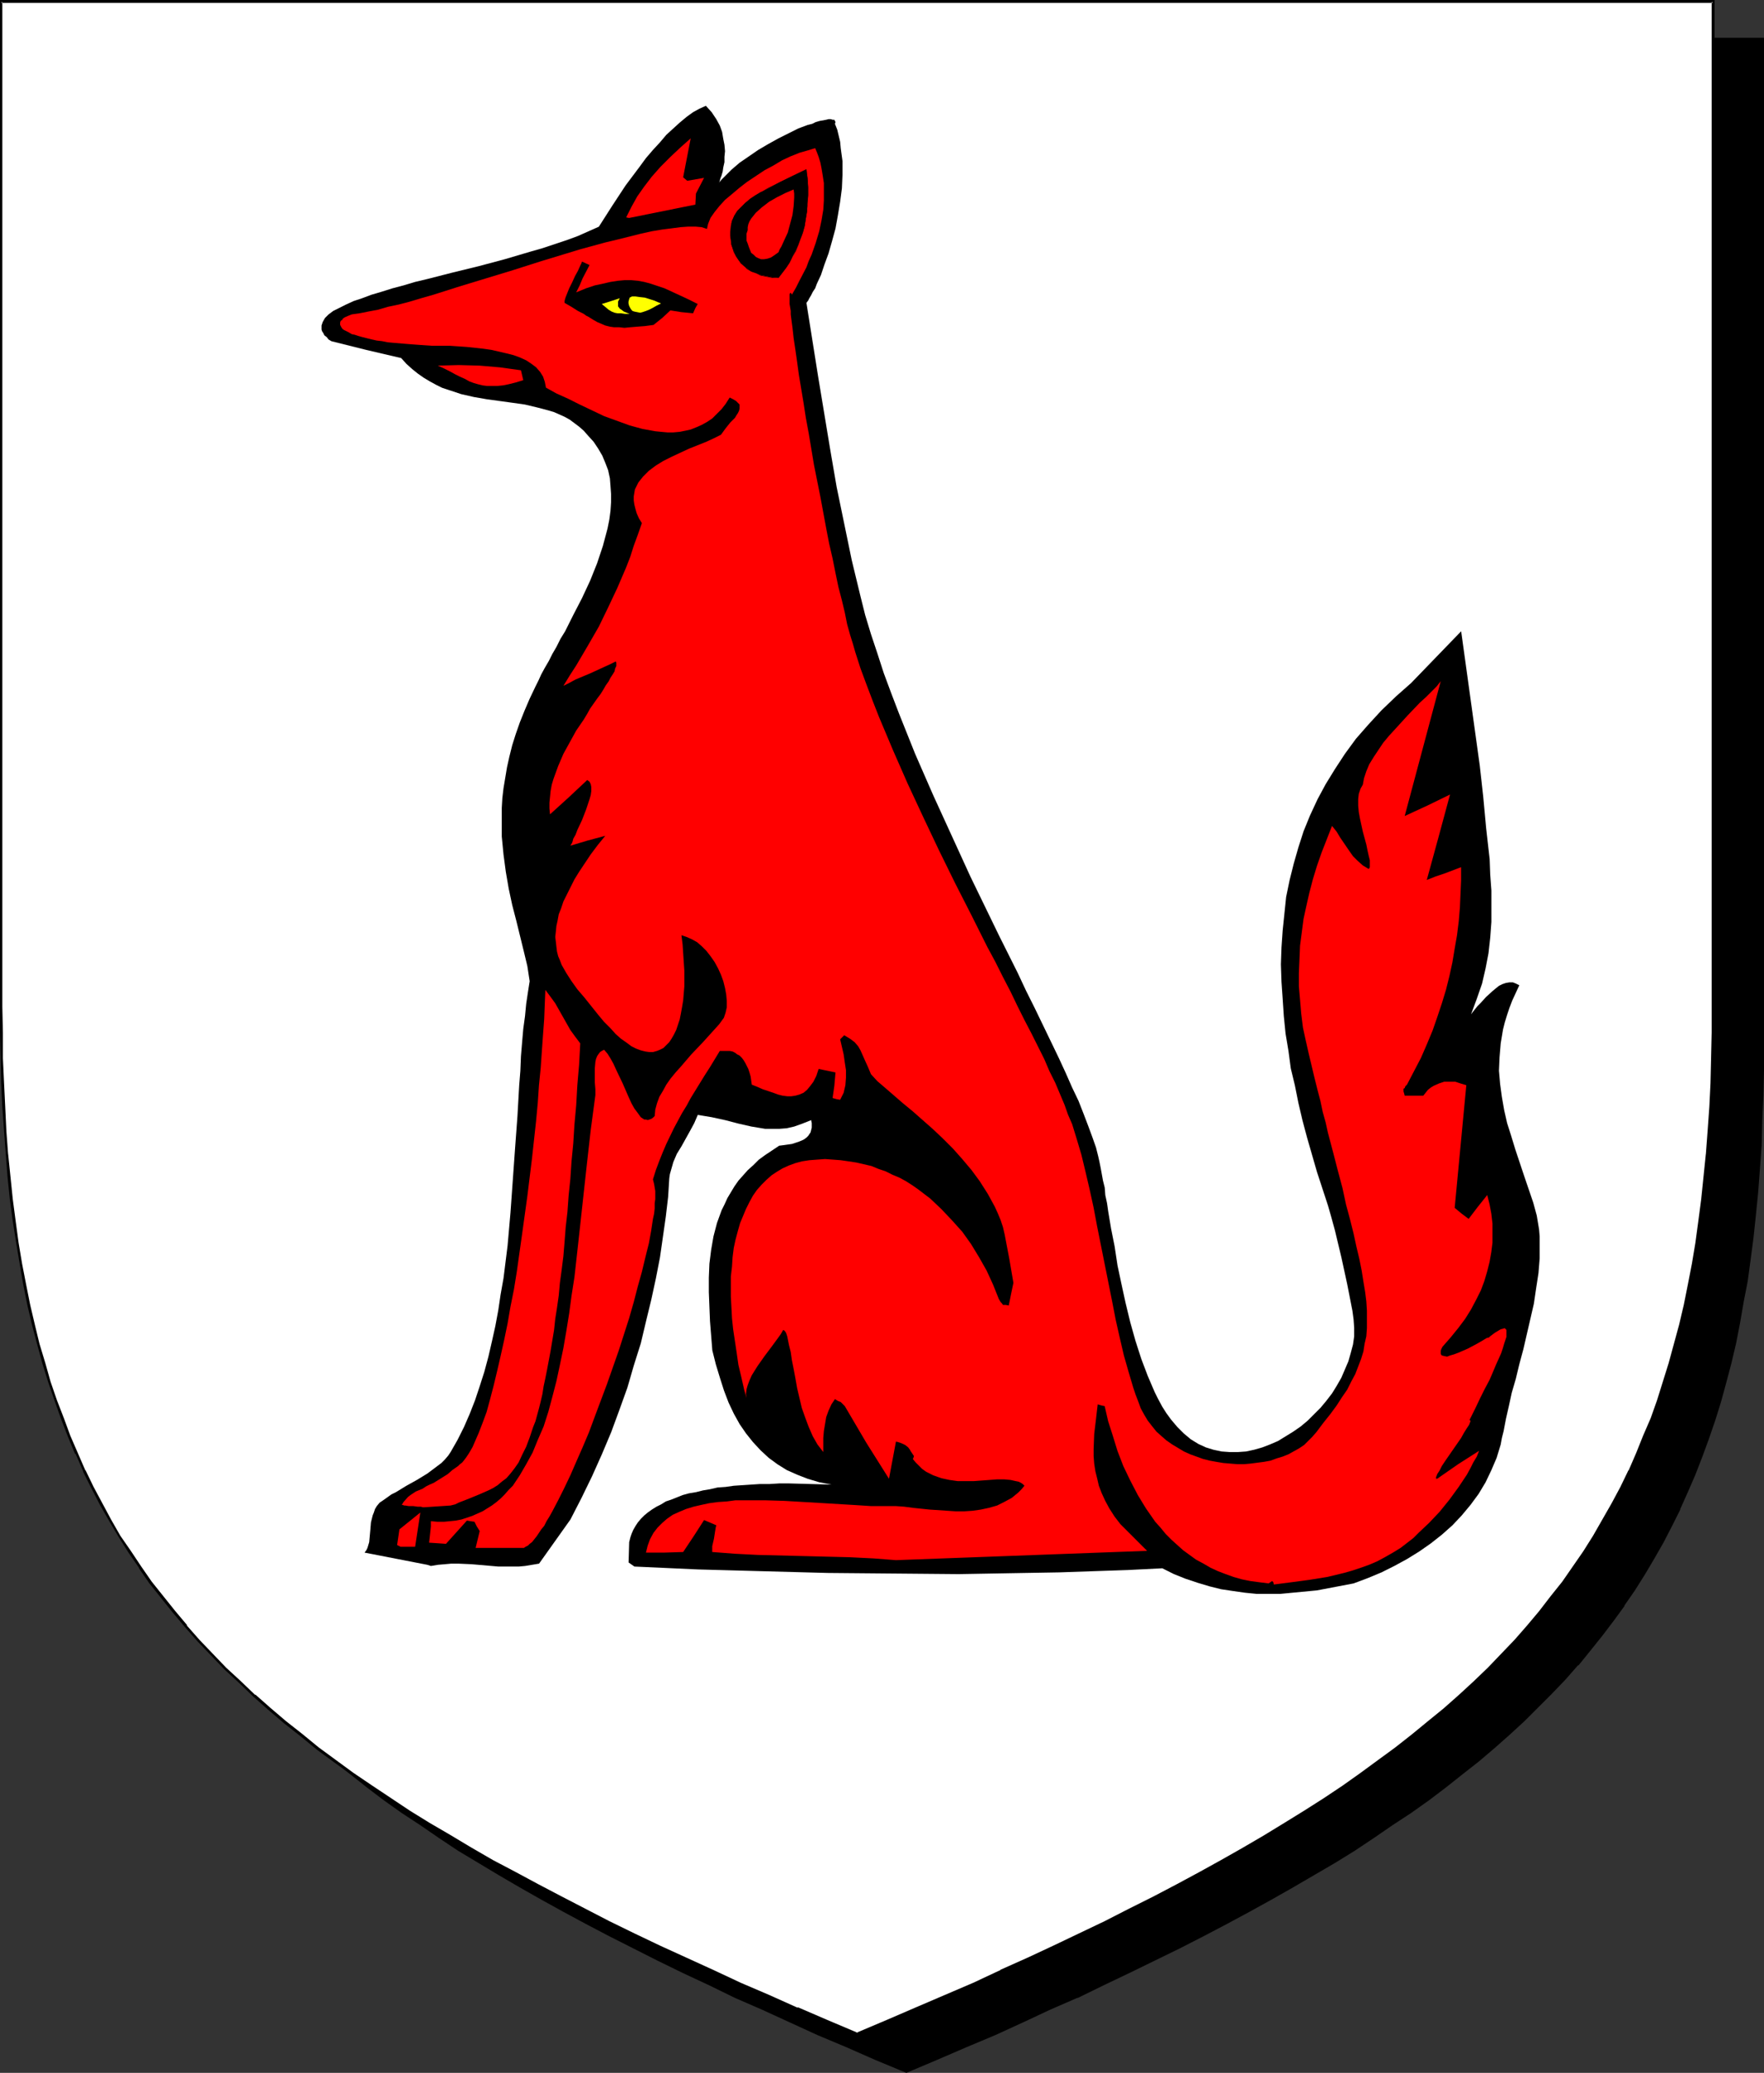 <?xml version="1.0" encoding="UTF-8" standalone="no"?>
<svg
   version="1.0"
   width="129.724mm"
   height="152.441mm"
   id="svg16"
   sodipodi:docname="Fox - Sejant.wmf"
   xmlns:inkscape="http://www.inkscape.org/namespaces/inkscape"
   xmlns:sodipodi="http://sodipodi.sourceforge.net/DTD/sodipodi-0.dtd"
   xmlns="http://www.w3.org/2000/svg"
   xmlns:svg="http://www.w3.org/2000/svg">
  <rect width="100%" height="100%" fill="#333333" stroke="none"/>
  <sodipodi:namedview
     id="namedview16"
     pagecolor="#ffffff"
     bordercolor="#000000"
     borderopacity="0.25"
     inkscape:showpageshadow="2"
     inkscape:pageopacity="0.0"
     inkscape:pagecheckerboard="0"
     inkscape:deskcolor="#d1d1d1"
     inkscape:document-units="mm" />
  <defs
     id="defs1">
    <pattern
       id="WMFhbasepattern"
       patternUnits="userSpaceOnUse"
       width="6"
       height="6"
       x="0"
       y="0" />
  </defs>
  <path
     style="fill:#000000;fill-opacity:1;fill-rule:evenodd;stroke:none"
     d="m 251.934,575.832 8.403,-3.555 8.08,-3.555 8.08,-3.393 7.757,-3.555 7.757,-3.393 7.434,-3.393 7.272,-3.555 7.11,-3.393 6.949,-3.393 6.949,-3.393 6.626,-3.393 6.464,-3.393 6.302,-3.393 6.141,-3.393 5.979,-3.393 5.818,-3.393 5.656,-3.393 5.656,-3.393 5.333,-3.555 5.171,-3.393 5.171,-3.555 4.848,-3.555 4.848,-3.555 4.686,-3.555 4.363,-3.716 4.363,-3.716 4.202,-3.716 4.202,-3.716 3.878,-3.878 3.717,-3.878 3.717,-3.878 3.555,-3.878 3.394,-4.039 3.232,-4.039 3.07,-4.201 3.07,-4.201 2.909,-4.201 2.747,-4.362 2.586,-4.362 2.586,-4.524 2.424,-4.686 2.262,-4.524 2.101,-4.847 2.101,-4.847 1.939,-4.847 1.778,-5.009 1.778,-5.17 1.616,-5.17 1.454,-5.332 1.293,-5.493 1.293,-5.493 1.293,-5.655 0.97,-5.655 0.97,-5.978 0.97,-5.816 0.808,-6.14 0.646,-6.301 0.646,-6.301 0.485,-6.463 0.323,-6.624 0.323,-6.786 0.323,-6.947 v -6.947 l 0.162,-7.109 V 10.825 H 251.934 14.059 v 279.514 7.109 l 0.162,7.109 0.323,6.786 0.323,6.786 0.323,6.624 0.485,6.463 0.646,6.301 0.646,6.301 0.808,6.14 0.808,5.978 0.97,5.816 0.97,5.816 1.293,5.493 1.293,5.655 1.293,5.332 1.616,5.332 1.616,5.17 1.616,5.17 1.778,5.009 1.939,5.009 2.101,4.847 2.101,4.686 2.262,4.686 2.424,4.524 2.586,4.524 2.586,4.524 2.747,4.201 2.909,4.362 3.07,4.201 3.07,4.201 3.232,4.039 3.394,4.039 3.555,3.878 3.717,3.878 3.717,3.878 3.878,3.878 4.202,3.716 4.202,3.716 4.363,3.716 4.363,3.716 4.686,3.555 4.848,3.555 4.848,3.555 5.171,3.555 5.171,3.393 5.333,3.555 5.656,3.393 5.656,3.393 5.818,3.393 5.979,3.393 6.141,3.393 6.302,3.393 6.464,3.393 6.626,3.393 6.787,3.393 6.949,3.393 7.272,3.393 7.272,3.555 7.434,3.393 7.757,3.393 7.757,3.555 8.08,3.393 8.08,3.555 z"
     id="path1" />
  <path
     style="fill:#000000;fill-opacity:1;fill-rule:evenodd;stroke:none"
     d="m 251.934,576.155 8.403,-3.555 8.242,-3.555 8.08,-3.393 v 0 l 7.757,-3.555 7.595,-3.555 7.434,-3.231 h 0.162 l 7.272,-3.555 7.11,-3.393 6.949,-3.393 6.949,-3.393 6.626,-3.393 6.464,-3.393 6.302,-3.393 6.141,-3.393 5.979,-3.393 5.818,-3.393 5.818,-3.393 5.494,-3.393 5.333,-3.555 5.171,-3.555 5.171,-3.393 v 0 l 5.01,-3.555 4.686,-3.555 4.686,-3.716 4.525,-3.555 4.363,-3.716 4.202,-3.716 v 0 l 4.04,-3.716 3.878,-3.878 3.878,-3.878 3.717,-3.878 3.394,-3.878 h 0.162 l 3.394,-4.201 3.232,-4.039 3.07,-4.039 3.07,-4.201 v -0.162 l 2.909,-4.201 2.747,-4.362 2.586,-4.362 2.586,-4.524 2.424,-4.686 2.262,-4.524 v -0.162 l 2.101,-4.686 v 0 l 2.101,-4.847 1.939,-5.009 1.778,-4.847 1.778,-5.17 1.616,-5.17 1.454,-5.332 1.454,-5.493 v 0 l 1.293,-5.493 1.131,-5.816 0.97,-5.655 1.131,-5.816 0.808,-5.978 0.808,-6.14 0.646,-6.14 0.646,-6.463 v 0 l 0.485,-6.463 0.485,-6.624 0.162,-6.786 0.323,-6.947 0.162,-6.947 V 290.501 10.502 H 13.736 v 279.838 7.109 l 0.162,7.109 0.162,6.786 0.323,6.786 0.485,6.624 0.485,6.463 v 0 l 0.485,6.463 0.808,6.14 0.646,6.14 0.97,5.978 0.97,5.816 0.97,5.816 1.293,5.655 1.131,5.493 v 0 l 1.454,5.493 1.454,5.332 1.616,5.17 1.778,5.17 1.778,5.009 1.939,5.009 2.101,4.847 v 0 l 2.101,4.686 v 0 l 2.424,4.686 2.262,4.524 2.586,4.524 2.586,4.524 2.747,4.201 2.909,4.362 v 0 l 3.07,4.201 3.07,4.201 3.232,4.039 3.394,4.039 3.555,4.039 v 0 l 3.717,3.878 3.878,3.878 3.878,3.878 4.04,3.716 v 0 l 4.202,3.716 4.363,3.716 4.525,3.555 4.686,3.716 4.686,3.555 5.01,3.555 v 0 l 5.171,3.393 5.171,3.555 5.333,3.555 5.656,3.393 5.656,3.393 5.818,3.393 5.979,3.393 6.141,3.393 6.302,3.393 6.464,3.393 13.413,6.786 6.949,3.393 7.272,3.393 7.272,3.555 v 0 l 7.434,3.231 7.757,3.555 7.757,3.555 v 0 l 8.08,3.393 8.08,3.555 8.565,3.555 0.162,-0.646 -8.403,-3.716 -8.242,-3.393 -7.918,-3.555 v 0.162 l -7.757,-3.555 -7.757,-3.393 -7.434,-3.393 v 0 l -7.272,-3.555 -7.11,-3.393 -6.949,-3.393 -13.574,-6.786 -6.464,-3.393 -6.302,-3.393 -6.141,-3.393 -5.979,-3.393 -5.818,-3.393 -5.656,-3.393 -5.494,-3.393 -5.494,-3.555 -5.171,-3.393 -5.171,-3.555 h 0.162 l -5.01,-3.555 -4.686,-3.555 -4.686,-3.555 -4.525,-3.716 -4.363,-3.716 -4.202,-3.716 v 0.162 l -4.04,-3.716 -3.878,-3.878 -3.878,-3.878 -3.555,-3.878 v 0 l -3.555,-4.039 -3.394,-4.039 -3.232,-4.039 -3.07,-4.201 -3.07,-4.201 v 0.162 l -2.909,-4.362 -2.747,-4.362 -2.747,-4.362 -2.424,-4.524 -2.424,-4.524 -2.262,-4.686 v 0 l -2.101,-4.686 v 0 l -2.101,-4.847 -1.778,-5.009 -1.939,-5.009 -1.616,-5.009 -1.616,-5.17 -1.454,-5.493 -1.454,-5.332 v 0 l -1.293,-5.493 -1.131,-5.655 -1.131,-5.655 -0.97,-5.978 -0.808,-5.978 -0.808,-5.978 -0.646,-6.301 -0.646,-6.301 v 0 l -0.485,-6.463 -0.323,-6.624 -0.323,-6.786 -0.323,-6.786 v -7.109 l -0.162,-7.109 V 10.825 l -0.323,0.323 H 489.971 l -0.323,-0.323 V 290.501 l -0.162,7.109 -0.162,6.947 -0.162,6.947 -0.323,6.786 -0.485,6.624 -0.485,6.463 v -0.162 l -0.646,6.463 -0.646,6.14 -0.646,6.14 -0.97,5.978 -0.97,5.816 -1.131,5.816 -1.131,5.655 -1.293,5.493 v 0 l -1.454,5.332 -1.454,5.332 -1.616,5.17 -1.616,5.17 -1.778,5.009 -2.101,4.847 -1.939,4.847 v 0 l -2.101,4.847 v -0.162 l -2.262,4.686 -2.424,4.686 -2.586,4.362 -2.586,4.362 -2.747,4.524 -2.909,4.201 v 0 l -2.909,4.201 -3.232,4.039 -3.232,4.039 -3.394,4.201 v 0 l -3.394,3.878 -3.717,3.878 -3.878,3.878 -3.878,3.878 -4.04,3.716 v -0.162 l -4.202,3.716 -4.363,3.716 -4.525,3.716 -4.686,3.555 -4.686,3.555 -5.01,3.555 h 0.162 l -5.171,3.555 -5.171,3.393 -5.333,3.555 -5.656,3.393 -5.656,3.393 -5.818,3.393 -5.979,3.393 -6.141,3.393 -6.302,3.393 -6.464,3.393 -6.787,3.393 -6.787,3.393 -6.949,3.393 -7.11,3.393 -7.272,3.555 v 0 l -7.434,3.393 -7.595,3.393 -7.918,3.555 v -0.162 l -7.918,3.555 -8.242,3.393 -8.403,3.716 h 0.323 z"
     id="path2" />
  <path
     style="fill:#ffffff;fill-opacity:1;fill-rule:evenodd;stroke:none"
     d="m 238.198,565.33 8.403,-3.555 8.08,-3.393 8.08,-3.555 7.757,-3.393 7.757,-3.555 7.434,-3.393 7.272,-3.393 7.11,-3.393 7.11,-3.393 6.787,-3.393 6.626,-3.393 6.464,-3.393 6.302,-3.393 6.141,-3.393 5.979,-3.555 5.818,-3.231 5.818,-3.555 5.494,-3.393 5.333,-3.555 5.333,-3.393 5.01,-3.555 4.848,-3.555 4.848,-3.555 4.686,-3.555 4.525,-3.716 4.363,-3.716 4.04,-3.555 4.202,-3.878 3.878,-3.716 3.717,-3.878 3.717,-3.878 3.555,-4.039 3.394,-4.039 3.232,-4.039 3.07,-4.201 3.07,-4.201 2.909,-4.201 2.747,-4.362 2.586,-4.524 2.586,-4.362 2.424,-4.686 2.262,-4.686 2.101,-4.686 2.101,-4.847 1.939,-5.009 1.778,-4.847 1.778,-5.17 1.616,-5.17 1.454,-5.332 1.293,-5.493 1.293,-5.493 1.131,-5.655 1.131,-5.655 0.97,-5.978 0.97,-5.978 0.808,-6.14 0.646,-6.14 0.485,-6.301 0.485,-6.463 0.485,-6.786 0.323,-6.624 0.162,-6.947 0.162,-7.109 V 279.838 0.485 H 238.198 0.323 V 279.838 v 7.109 l 0.162,7.109 0.323,6.947 0.323,6.624 0.323,6.786 0.485,6.463 0.485,6.301 0.808,6.14 0.808,6.14 0.808,5.978 0.97,5.978 0.97,5.655 1.293,5.655 1.293,5.493 1.293,5.332 1.616,5.493 1.454,5.17 1.778,5.17 1.778,4.847 1.939,5.009 2.101,4.847 2.101,4.686 2.262,4.686 2.424,4.686 2.586,4.362 2.586,4.524 2.747,4.201 2.909,4.362 2.909,4.201 3.232,4.201 3.232,4.039 3.394,4.039 3.555,3.878 3.555,4.039 3.878,3.716 3.878,3.878 4.04,3.716 4.202,3.716 4.363,3.716 4.525,3.555 4.686,3.716 4.686,3.555 5.01,3.555 5.01,3.393 5.333,3.555 5.333,3.393 5.494,3.555 5.656,3.393 5.818,3.393 6.141,3.393 6.141,3.393 6.302,3.393 6.464,3.393 6.626,3.393 6.787,3.555 6.949,3.393 7.11,3.393 7.434,3.393 7.434,3.393 7.595,3.555 7.918,3.393 7.918,3.555 8.242,3.393 z"
     id="path3" />
  <path
     style="fill:#000000;fill-opacity:1;fill-rule:evenodd;stroke:none"
     d="m 238.198,565.815 8.403,-3.555 8.242,-3.555 8.08,-3.393 v -0.162 l 7.757,-3.555 7.595,-3.393 h 0.162 l 7.434,-3.393 7.272,-3.393 14.221,-6.947 6.787,-3.231 6.626,-3.393 6.464,-3.393 6.302,-3.393 6.141,-3.393 5.979,-3.555 5.818,-3.393 5.818,-3.393 5.494,-3.393 5.333,-3.555 5.333,-3.393 5.01,-3.555 5.01,-3.555 v 0 l 4.848,-3.555 4.525,-3.555 4.525,-3.716 4.363,-3.716 4.202,-3.716 v 0 l 4.04,-3.716 4.04,-3.878 3.717,-3.878 3.717,-3.878 3.394,-3.878 h 0.162 l 3.394,-4.039 3.232,-4.039 3.07,-4.201 v 0 l 3.07,-4.362 2.909,-4.201 2.747,-4.362 2.586,-4.362 2.586,-4.524 2.424,-4.524 2.262,-4.686 v -0.162 l 2.101,-4.686 v 0 l 2.101,-4.847 1.939,-5.009 1.778,-5.009 1.778,-5.009 1.616,-5.332 1.454,-5.17 1.454,-5.493 v 0 l 1.131,-5.655 1.293,-5.655 0.97,-5.655 1.131,-5.816 0.808,-6.14 0.808,-5.978 0.646,-6.301 0.485,-6.301 v 0 l 0.646,-6.463 0.323,-6.786 0.323,-6.624 0.323,-6.947 v -7.109 l 0.162,-7.109 V 0 H 0 v 279.838 7.109 l 0.162,7.109 0.162,6.947 0.323,6.624 0.485,6.786 0.485,6.463 v 0 l 0.485,6.301 0.646,6.301 0.808,5.978 0.97,6.14 0.97,5.816 0.97,5.655 1.131,5.655 1.293,5.493 1.454,5.493 v 0 l 1.454,5.332 1.616,5.17 1.778,5.17 1.778,5.009 1.939,5.009 1.939,4.686 h 0.162 l 2.101,4.847 v 0.162 l 2.262,4.524 2.424,4.686 2.586,4.524 2.586,4.362 2.747,4.362 2.909,4.201 v 0.162 l 2.909,4.201 3.232,4.039 3.232,4.039 3.394,4.039 v 0 l 3.555,4.039 3.717,3.878 3.717,3.878 4.04,3.716 4.04,3.878 v 0 l 4.202,3.716 4.363,3.716 4.525,3.555 4.525,3.716 4.848,3.555 v 0 l 5.01,3.555 5.01,3.393 5.171,3.555 5.494,3.393 5.494,3.555 5.656,3.393 5.818,3.393 5.979,3.393 6.302,3.393 6.141,3.393 6.626,3.393 13.413,6.786 6.949,3.393 7.11,3.393 7.434,3.555 7.434,3.393 v 0 l 7.757,3.393 7.757,3.555 8.08,3.393 v 0.162 l 8.08,3.555 8.565,3.555 0.162,-0.808 -8.403,-3.555 -8.242,-3.555 v 0.162 l -7.918,-3.555 -7.918,-3.393 -7.595,-3.555 v 0 l -7.434,-3.393 -7.434,-3.393 -7.11,-3.393 -6.949,-3.393 -13.413,-6.947 -6.464,-3.393 -6.302,-3.393 -6.141,-3.231 -6.141,-3.555 -5.656,-3.393 -5.818,-3.393 -5.494,-3.393 -5.333,-3.555 -5.333,-3.555 -5.01,-3.393 -4.848,-3.555 v 0 L 88.557,485.677 84.032,481.961 79.507,478.406 75.144,474.69 70.942,470.974 v 0.162 l -4.04,-3.878 -4.04,-3.716 -3.717,-3.878 -3.717,-3.878 -3.555,-4.039 h 0.162 l -3.394,-4.039 -3.232,-4.039 -3.232,-4.039 -2.909,-4.201 v 0 l -2.909,-4.362 -2.909,-4.201 -2.586,-4.524 -2.424,-4.524 -2.424,-4.524 -2.262,-4.686 v 0.162 l -2.101,-4.847 v 0 l -2.101,-4.847 -1.778,-4.847 -1.939,-5.009 -1.778,-5.17 -1.454,-5.17 -1.616,-5.332 v 0 l -1.293,-5.332 -1.293,-5.493 -1.131,-5.655 -1.131,-5.816 -0.97,-5.816 -0.808,-5.978 -0.808,-6.14 -0.646,-6.301 -0.646,-6.301 v 0.162 l -0.485,-6.463 -0.323,-6.786 -0.323,-6.624 -0.323,-6.947 v -7.109 L 0.646,279.838 V 0.485 L 0.323,0.808 H 476.073 l -0.323,-0.323 V 279.838 v 7.109 l -0.162,7.109 -0.162,6.947 -0.323,6.624 -0.485,6.786 -0.485,6.463 v -0.162 l -0.646,6.301 -0.646,6.301 -0.808,6.14 -0.808,5.978 -0.97,5.816 -1.131,5.816 -1.131,5.655 -1.293,5.493 v 0 l -1.454,5.332 -1.454,5.332 -1.616,5.17 -1.616,5.17 -1.778,5.009 -2.101,4.847 -1.939,4.847 v 0 l -2.101,4.847 v -0.162 l -2.262,4.686 -2.424,4.524 -2.586,4.524 -2.586,4.524 -2.747,4.362 -2.909,4.201 -2.909,4.201 v 0 l -3.232,4.039 -3.232,4.201 -3.394,4.039 v 0 l -3.394,3.878 -3.717,3.878 -3.717,3.878 -4.04,3.878 -4.04,3.716 v 0 l -4.202,3.716 -4.363,3.555 -4.525,3.716 -4.525,3.555 -4.848,3.555 v 0 l -4.848,3.555 -5.01,3.555 -5.333,3.555 -5.333,3.393 -5.494,3.393 -5.818,3.555 -5.818,3.393 -5.979,3.393 -6.141,3.393 -6.302,3.393 -6.464,3.393 -6.787,3.393 -6.626,3.393 -14.221,6.786 -7.272,3.393 -7.595,3.393 h 0.162 l -7.595,3.555 -7.918,3.393 v 0 l -7.918,3.393 -8.242,3.555 -8.403,3.555 h 0.323 z"
     id="path4" />
  <path
     style="fill:#000000;fill-opacity:1;fill-rule:evenodd;stroke:none"
     d="m 118.776,434.944 -17.453,-3.393 0.485,-0.646 0.323,-0.646 0.485,-1.616 0.162,-1.777 0.162,-1.777 0.162,-1.939 0.485,-1.939 0.323,-0.808 0.323,-0.969 0.485,-0.808 0.808,-0.969 0.97,-0.646 1.131,-0.808 1.131,-0.808 1.293,-0.646 2.909,-1.777 2.909,-1.616 2.909,-1.777 2.586,-1.939 1.293,-0.969 0.97,-0.969 0.97,-1.131 0.646,-0.969 1.939,-3.393 1.778,-3.555 1.616,-3.716 1.454,-3.716 1.293,-3.878 1.293,-4.039 1.131,-4.201 0.97,-4.201 0.97,-4.362 0.808,-4.362 0.646,-4.362 0.808,-4.524 1.131,-9.048 0.808,-9.209 0.646,-9.048 0.646,-9.048 0.646,-8.725 0.485,-8.563 0.323,-4.039 0.162,-4.039 0.323,-3.878 0.323,-3.716 0.485,-3.555 0.323,-3.393 0.485,-3.231 0.485,-3.07 -0.646,-4.201 -0.97,-4.039 -2.101,-8.563 -1.131,-4.362 -0.97,-4.524 -0.808,-4.686 -0.646,-4.847 -0.485,-5.009 v -2.585 -2.585 -2.747 l 0.162,-2.747 0.323,-2.747 0.485,-2.908 0.485,-2.908 0.646,-2.908 0.808,-3.231 0.97,-3.07 1.131,-3.231 1.293,-3.231 1.454,-3.393 1.616,-3.393 0.808,-1.616 0.808,-1.777 0.97,-1.777 1.131,-1.939 0.97,-1.939 1.131,-1.939 1.131,-2.262 1.293,-2.1 2.262,-4.524 2.424,-4.686 2.262,-4.847 1.939,-4.847 1.616,-4.847 0.646,-2.424 0.646,-2.424 0.485,-2.424 0.323,-2.424 0.162,-2.424 v -2.262 l -0.162,-2.262 -0.162,-2.1 -0.485,-2.262 -0.808,-2.1 -0.808,-1.939 -1.131,-1.939 -1.293,-1.939 -1.616,-1.777 -1.131,-1.293 -1.293,-1.131 -1.293,-0.969 -1.293,-0.969 -1.454,-0.808 -1.454,-0.646 -1.454,-0.646 -1.616,-0.485 -3.07,-0.808 -3.394,-0.808 -3.394,-0.485 -3.555,-0.485 -3.555,-0.485 -3.717,-0.646 -3.555,-0.808 -3.394,-1.131 -1.939,-0.646 -1.616,-0.808 -1.778,-0.969 -1.616,-0.969 -1.616,-1.131 -1.616,-1.293 -1.616,-1.454 -1.454,-1.616 -9.696,-2.262 -9.696,-2.424 -0.808,-0.485 -0.485,-0.646 -0.646,-0.485 -0.323,-0.646 -0.323,-0.485 -0.162,-0.485 V 90.963 90.479 l 0.162,-0.485 0.162,-0.485 0.646,-1.131 0.97,-0.969 1.293,-0.969 1.616,-0.808 1.939,-0.969 2.101,-0.969 2.424,-0.808 2.586,-0.969 2.747,-0.808 3.07,-0.969 3.07,-0.808 3.232,-0.969 3.394,-0.808 6.949,-1.777 7.272,-1.777 7.272,-1.939 7.11,-2.1 3.394,-0.969 3.394,-1.131 3.394,-1.131 3.07,-1.131 2.909,-1.293 2.909,-1.293 3.717,-5.816 3.717,-5.655 1.939,-2.585 1.939,-2.585 1.778,-2.424 1.939,-2.262 1.939,-2.1 1.778,-2.1 1.939,-1.777 1.778,-1.616 1.939,-1.616 1.778,-1.293 1.778,-0.969 1.778,-0.808 1.616,1.777 1.293,1.939 0.97,1.777 0.646,1.777 0.323,1.939 0.323,1.616 0.162,1.777 -0.162,1.616 v 1.454 l -0.323,1.454 -0.162,1.131 -0.323,1.131 -0.323,0.808 -0.162,0.646 -0.162,0.485 -0.162,0.162 0.808,-0.969 0.808,-0.808 1.939,-1.939 2.262,-1.939 2.586,-1.777 2.586,-1.777 2.747,-1.616 2.909,-1.616 2.909,-1.454 2.586,-1.293 2.586,-0.969 1.293,-0.323 0.97,-0.485 1.131,-0.323 0.97,-0.162 0.808,-0.162 0.646,-0.162 h 0.646 l 0.485,0.162 h 0.485 l 0.162,0.323 0.162,0.323 -0.162,0.485 0.646,1.616 0.808,3.393 0.162,1.777 0.485,3.555 v 3.878 l -0.162,3.716 -0.485,3.716 -0.646,3.878 -0.646,3.555 -0.97,3.555 -0.97,3.393 -1.131,3.07 -0.97,2.908 -1.131,2.424 -0.485,1.293 -0.646,0.969 -0.485,0.969 -0.485,0.808 -0.323,0.646 -0.485,0.646 1.616,10.179 1.616,10.179 3.394,20.519 1.778,10.34 2.101,10.179 2.101,10.179 2.424,10.017 1.293,5.17 1.616,5.332 1.778,5.332 1.778,5.493 2.101,5.655 2.101,5.493 2.262,5.655 2.262,5.655 5.01,11.471 5.171,11.31 5.171,11.31 5.333,10.987 2.586,5.332 2.586,5.17 2.586,5.17 2.424,5.17 2.424,4.847 2.262,4.686 2.262,4.686 2.101,4.362 1.939,4.201 1.778,4.039 1.778,3.716 1.454,3.716 1.293,3.393 1.131,3.07 0.97,2.747 0.323,1.293 0.323,1.293 0.323,1.454 0.323,1.616 0.323,1.777 0.323,1.777 0.485,1.939 0.162,2.1 0.485,2.262 0.323,2.262 0.808,4.847 0.97,4.847 0.808,5.332 1.131,5.332 1.131,5.17 1.293,5.332 1.454,5.17 1.616,5.009 1.778,4.686 0.97,2.262 0.97,2.262 0.97,1.939 1.131,2.1 1.131,1.777 1.293,1.777 1.778,2.1 1.778,1.777 1.939,1.616 2.101,1.293 2.101,0.969 2.101,0.646 2.262,0.485 2.262,0.162 h 2.262 l 2.262,-0.162 2.262,-0.485 2.262,-0.646 2.101,-0.808 2.262,-0.969 2.101,-1.293 2.101,-1.293 2.101,-1.454 1.939,-1.616 1.778,-1.777 1.778,-1.777 1.616,-1.939 1.616,-2.1 1.293,-2.1 1.293,-2.262 0.97,-2.262 0.97,-2.262 0.646,-2.262 0.646,-2.424 0.323,-2.262 v -2.424 l -0.162,-2.262 -0.323,-2.424 -1.454,-7.432 -1.616,-7.432 -1.778,-7.432 -0.97,-3.555 -0.97,-3.393 -3.07,-9.371 -2.747,-9.533 -1.293,-4.847 -1.131,-4.847 -0.97,-4.847 -1.131,-4.686 -0.646,-4.847 -0.808,-4.847 -0.485,-4.847 -0.323,-4.847 -0.323,-4.686 -0.162,-4.847 0.162,-4.686 0.323,-4.686 0.485,-4.686 0.485,-4.686 0.97,-4.686 1.131,-4.524 1.293,-4.524 1.454,-4.524 1.778,-4.362 2.101,-4.524 2.262,-4.201 2.586,-4.201 2.747,-4.201 3.07,-4.201 3.394,-3.878 3.717,-4.039 4.04,-3.878 4.202,-3.716 13.898,-14.38 5.171,37.322 0.97,8.725 0.808,8.725 0.97,8.563 0.162,4.362 0.323,4.362 v 4.362 4.362 l -0.323,4.362 -0.485,4.362 -0.808,4.201 -0.97,4.201 -1.454,4.201 -1.616,4.362 0.485,-0.646 0.646,-0.808 0.646,-0.808 0.808,-0.808 1.616,-1.777 1.778,-1.616 0.97,-0.808 0.808,-0.646 0.97,-0.485 0.97,-0.323 0.97,-0.162 h 0.97 l 0.808,0.323 0.97,0.485 -0.97,2.1 -0.97,2.1 -0.808,2.1 -0.646,1.939 -0.646,2.1 -0.485,1.939 -0.323,1.939 -0.323,1.939 -0.323,3.878 -0.162,3.716 0.323,3.716 0.485,3.555 0.646,3.716 0.808,3.555 1.131,3.555 1.131,3.716 2.424,7.271 2.586,7.594 0.485,1.777 0.485,1.777 0.323,1.939 0.323,1.939 0.162,1.939 v 1.939 4.201 l -0.323,4.039 -0.646,4.201 -0.646,4.362 -0.97,4.201 -1.939,8.402 -1.131,4.201 -0.97,4.039 -1.131,3.878 -0.808,3.716 -0.808,3.555 -0.646,3.393 -0.485,1.939 -0.323,1.777 -1.131,3.716 -1.454,3.393 -1.616,3.393 -1.939,3.231 -2.262,3.07 -2.424,2.908 -2.586,2.747 -2.909,2.585 -3.07,2.424 -3.232,2.262 -3.394,2.1 -3.555,1.939 -3.555,1.777 -3.878,1.616 -3.878,1.454 -3.394,0.646 -3.394,0.646 -3.394,0.646 -3.394,0.323 -3.394,0.323 -3.394,0.323 h -3.232 -3.394 l -3.232,-0.323 -3.394,-0.485 -3.232,-0.485 -3.232,-0.808 -3.232,-0.969 -3.394,-1.131 -3.232,-1.293 -3.232,-1.616 -9.696,0.485 -9.534,0.323 -9.373,0.323 -9.373,0.162 -18.584,0.323 -18.422,-0.162 -18.099,-0.162 -18.099,-0.485 -17.776,-0.485 -17.776,-0.808 -1.616,-1.131 0.162,-5.655 0.323,-1.293 0.323,-0.969 0.485,-1.131 0.646,-1.131 0.646,-0.969 0.808,-0.969 0.97,-0.969 0.97,-0.808 1.131,-0.808 1.293,-0.808 1.293,-0.646 1.293,-0.808 1.454,-0.485 1.616,-0.646 1.616,-0.646 1.778,-0.485 1.939,-0.323 1.939,-0.485 1.939,-0.323 2.101,-0.485 2.262,-0.162 2.262,-0.323 2.424,-0.162 2.424,-0.162 2.424,-0.162 h 2.747 l 2.586,-0.162 h 2.747 l 5.818,0.162 5.979,0.162 -3.394,-0.646 -3.232,-0.969 -2.909,-1.131 -2.909,-1.293 -2.586,-1.616 -2.424,-1.777 -2.262,-2.1 -2.101,-2.262 -1.939,-2.424 -1.778,-2.585 -1.616,-2.908 -1.454,-3.07 -1.293,-3.393 -1.131,-3.555 -1.131,-3.716 -0.97,-3.878 -0.646,-8.078 -0.162,-4.039 -0.162,-4.039 v -4.039 l 0.162,-3.878 0.485,-3.878 0.646,-3.716 0.97,-3.716 0.646,-1.777 0.646,-1.777 0.808,-1.616 0.808,-1.777 0.97,-1.616 0.97,-1.616 1.131,-1.616 1.293,-1.454 1.293,-1.454 1.616,-1.454 1.454,-1.454 1.778,-1.293 1.939,-1.293 1.939,-1.293 1.293,-0.162 1.131,-0.162 1.131,-0.162 0.97,-0.323 0.97,-0.323 0.808,-0.323 0.646,-0.323 0.646,-0.485 0.485,-0.485 0.323,-0.485 0.323,-0.485 0.162,-0.646 0.162,-0.646 v -0.646 -0.646 l -0.162,-0.808 -2.424,0.969 -2.262,0.808 -2.101,0.485 -2.101,0.162 h -1.939 -1.939 l -1.939,-0.323 -1.939,-0.323 -3.555,-0.808 -3.717,-0.969 -3.717,-0.808 -1.939,-0.323 -1.939,-0.323 -0.97,2.262 -1.131,2.1 -2.424,4.362 -1.293,2.1 -0.97,2.262 -0.646,2.262 -0.323,1.131 -0.162,1.131 -0.323,5.17 -0.646,5.493 -0.808,5.655 -0.808,5.655 -1.131,5.816 -1.293,5.978 -1.454,5.978 -1.454,6.14 -1.939,6.14 -1.778,6.14 -2.262,6.301 -2.262,6.14 -2.586,6.14 -2.747,6.14 -2.909,5.978 -3.07,5.978 -8.726,12.279 -1.939,0.323 -1.939,0.323 -1.778,0.162 h -1.778 -3.878 l -7.434,-0.646 -3.717,-0.162 h -1.939 l -1.778,0.162 -1.939,0.162 -1.939,0.323 z"
     id="path5" />
  <path
     style="fill:#ff0000;fill-opacity:1;fill-rule:evenodd;stroke:none"
     d="m 110.373,429.451 0.646,-4.362 5.818,-4.686 -1.454,9.533 h -4.04 z"
     id="path6" />
  <path
     style="fill:#ff0000;fill-opacity:1;fill-rule:evenodd;stroke:none"
     d="m 174.043,60.427 1.454,-2.908 1.616,-2.908 1.939,-2.747 2.101,-2.747 2.424,-2.747 2.747,-2.747 2.747,-2.585 2.909,-2.585 v 0 l -2.101,10.825 1.131,0.969 4.686,-0.808 -2.262,4.362 -0.162,3.07 -18.422,3.716 z"
     id="path7" />
  <path
     style="fill:#ff0000;fill-opacity:1;fill-rule:evenodd;stroke:none"
     d="m 121.685,101.627 5.818,-0.162 5.818,0.162 5.656,0.485 5.818,0.808 0.646,2.747 -2.101,0.646 -1.939,0.485 -1.616,0.323 -1.616,0.162 h -1.454 -1.293 l -1.293,-0.162 -1.293,-0.323 -1.131,-0.323 -1.293,-0.485 -1.131,-0.646 -1.454,-0.646 -1.293,-0.646 -1.454,-0.808 -1.616,-0.808 z"
     id="path8" />
  <path
     style="fill:#ff0000;fill-opacity:1;fill-rule:evenodd;stroke:none"
     d="m 111.665,418.302 0.485,-0.808 1.293,-1.454 0.646,-0.485 1.454,-0.969 1.939,-0.808 0.97,-0.646 0.97,-0.485 1.131,-0.485 1.293,-0.808 1.293,-0.808 1.293,-0.808 1.293,-1.131 1.616,-1.131 0.485,-0.485 0.646,-0.485 0.646,-0.808 0.485,-0.646 0.646,-0.969 0.485,-0.808 0.646,-1.131 0.485,-1.131 1.131,-2.585 1.131,-2.908 1.131,-3.07 0.97,-3.555 0.97,-3.716 0.97,-4.039 0.97,-4.201 0.97,-4.362 0.97,-4.686 0.808,-4.686 0.97,-4.847 0.808,-5.009 1.454,-10.34 1.454,-10.502 1.293,-10.502 1.131,-10.34 0.485,-5.17 0.323,-4.847 0.485,-4.847 0.323,-4.686 0.323,-4.524 0.323,-4.362 0.162,-4.201 0.162,-3.878 1.454,1.939 1.293,1.777 2.101,3.716 2.101,3.716 1.293,1.777 1.454,1.939 -0.323,5.978 -0.485,5.655 -0.323,5.655 -0.485,5.332 -0.323,5.17 -0.485,5.009 -0.323,4.847 -0.485,4.686 -0.323,4.524 -0.485,4.201 -0.323,4.201 -0.323,3.878 -0.485,3.878 -0.485,3.555 -0.323,3.555 -0.485,3.393 -0.485,3.07 -0.323,3.07 -0.485,2.908 -0.485,2.908 -0.485,2.585 -0.485,2.585 -0.485,2.424 -0.485,2.262 -0.323,2.1 -0.485,2.1 -0.485,1.939 -0.485,1.777 -0.485,1.777 -0.646,1.616 -0.485,1.454 -0.485,1.454 -0.97,2.585 -1.131,2.262 -0.97,2.1 -1.131,1.616 -1.131,1.454 -1.131,1.293 -1.293,0.969 -1.131,0.969 -1.293,0.808 -1.293,0.646 -2.586,1.131 -2.747,1.131 -2.909,1.131 -0.97,0.485 -1.293,0.323 -2.424,0.162 -2.424,0.162 -2.424,0.162 v 0 h -0.323 -0.162 l -0.485,-0.162 h -0.97 l -1.131,-0.162 h -1.293 l -0.97,-0.162 h -0.323 l -0.323,-0.162 z"
     id="path9" />
  <path
     style="fill:#ff0000;fill-opacity:1;fill-rule:evenodd;stroke:none"
     d="m 352.611,440.114 -2.586,-0.323 -2.424,-0.323 -2.424,-0.485 -2.262,-0.646 -2.262,-0.808 -2.101,-0.808 -2.101,-0.969 -1.939,-1.131 -2.101,-1.131 -1.778,-1.293 -1.778,-1.293 -1.616,-1.454 -1.616,-1.454 -1.616,-1.616 -1.454,-1.777 -1.454,-1.616 -2.586,-3.716 -2.262,-3.716 -2.101,-4.039 -1.939,-4.039 -1.616,-4.201 -1.293,-4.201 -1.293,-4.039 -0.97,-4.201 -0.808,-0.162 -1.131,-0.323 -0.485,4.201 -0.485,4.039 -0.162,4.201 v 1.939 l 0.162,2.1 0.323,2.1 0.485,1.939 0.485,2.1 0.808,2.1 0.97,2.1 1.131,2.1 1.454,2.262 1.616,2.1 1.939,1.939 1.778,1.777 3.717,3.716 -34.906,1.293 -34.906,1.293 -6.302,-0.485 -6.464,-0.323 -12.766,-0.323 -12.928,-0.323 -6.302,-0.323 -6.302,-0.485 v -0.646 -0.969 l 0.485,-2.1 0.323,-2.1 0.162,-0.969 0.162,-0.646 -3.394,-1.454 -2.909,4.524 -2.909,4.362 -5.171,0.162 h -5.171 l 0.485,-1.939 0.646,-1.777 0.97,-1.777 1.131,-1.454 1.293,-1.293 1.293,-1.131 1.616,-1.131 1.778,-0.808 1.939,-0.808 2.101,-0.646 2.101,-0.485 2.262,-0.485 2.424,-0.323 2.424,-0.162 2.424,-0.323 h 2.586 5.494 l 5.494,0.162 10.989,0.646 5.333,0.323 2.747,0.162 2.586,0.162 2.424,0.162 h 2.424 2.424 2.101 l 2.262,0.162 2.424,0.323 4.686,0.485 4.848,0.323 2.424,0.162 h 2.262 l 2.424,-0.162 2.262,-0.323 2.262,-0.485 2.262,-0.646 1.939,-0.969 2.101,-1.131 1.778,-1.454 0.97,-0.969 0.808,-0.969 -0.485,-0.485 -0.485,-0.323 -0.646,-0.323 -0.808,-0.162 -1.454,-0.323 -1.778,-0.162 h -1.939 l -2.101,0.162 -4.363,0.323 h -2.262 -2.262 l -2.262,-0.323 -2.262,-0.485 -2.262,-0.808 -0.97,-0.485 -0.97,-0.485 -1.131,-0.808 -0.808,-0.808 -0.97,-0.969 -0.808,-0.969 0.162,-0.323 0.162,-0.485 -0.323,-0.485 -0.323,-0.485 -0.323,-0.485 -0.162,-0.323 -0.485,-0.646 -0.808,-0.646 -0.646,-0.323 -0.808,-0.323 -0.485,-0.162 -0.646,-0.162 -0.97,5.17 -0.97,5.17 -6.302,-10.017 -5.979,-10.179 -0.646,-0.646 -0.485,-0.485 -0.808,-0.323 -0.808,-0.485 -0.97,1.454 -0.808,1.777 -0.646,1.777 -0.323,1.939 -0.323,1.939 -0.162,1.939 v 1.939 1.939 l -1.616,-2.1 -1.293,-2.262 -1.131,-2.585 -0.97,-2.585 -0.97,-2.747 -0.646,-2.747 -0.646,-2.747 -0.485,-2.747 -0.485,-2.585 -0.485,-2.424 -0.323,-2.262 -0.485,-1.939 -0.323,-1.616 -0.162,-0.808 -0.162,-0.485 -0.162,-0.485 -0.323,-0.485 -0.162,-0.162 -0.323,-0.162 -0.646,1.131 -0.808,1.131 -1.778,2.424 -1.939,2.585 -1.939,2.747 -0.808,1.293 -0.808,1.293 -0.646,1.454 -0.485,1.293 -0.323,1.131 -0.162,1.293 0.162,1.131 0.323,1.131 -0.97,-3.393 -0.808,-3.555 -0.808,-3.393 -0.485,-3.393 -0.485,-3.231 -0.485,-3.231 -0.323,-3.07 -0.162,-3.07 -0.162,-2.908 v -2.908 -2.747 l 0.323,-2.747 0.162,-2.585 0.323,-2.585 0.485,-2.262 0.646,-2.424 0.646,-2.262 0.808,-1.939 0.808,-1.939 0.97,-1.939 0.97,-1.777 1.131,-1.616 1.293,-1.454 1.293,-1.293 1.454,-1.293 1.454,-0.969 1.616,-0.969 1.778,-0.808 1.778,-0.646 1.778,-0.485 2.101,-0.323 2.101,-0.162 2.262,-0.162 2.262,0.162 2.101,0.162 2.262,0.323 2.101,0.323 2.101,0.485 2.101,0.485 1.939,0.808 1.939,0.646 1.939,0.969 1.939,0.808 1.778,0.969 1.778,1.131 1.616,1.131 3.394,2.585 3.07,2.908 2.909,3.07 2.909,3.231 2.424,3.393 2.262,3.716 2.101,3.716 1.778,3.878 1.616,4.039 0.485,0.808 0.323,0.323 0.323,0.485 h 0.808 l 0.808,0.162 0.646,-3.231 0.646,-3.07 -1.131,-6.624 -1.293,-6.786 -0.485,-2.1 -0.646,-1.939 -0.808,-1.939 -0.808,-1.777 -1.939,-3.555 -2.262,-3.555 -2.262,-3.07 -2.586,-3.07 -2.586,-2.908 -2.909,-2.908 -2.747,-2.585 -2.747,-2.424 -2.747,-2.424 -2.747,-2.262 -2.424,-2.1 -2.424,-2.1 -2.262,-1.939 -1.778,-1.939 -0.808,-1.939 -0.808,-1.777 -0.646,-1.454 -0.646,-1.454 -0.646,-1.131 -0.97,-1.131 -0.646,-0.485 -0.646,-0.485 -0.808,-0.485 -0.808,-0.485 -1.131,1.131 0.485,2.1 0.485,2.1 0.323,2.262 0.323,2.1 v 2.1 l -0.162,2.1 -0.485,2.1 -0.485,0.969 -0.485,0.969 -0.97,-0.162 -1.131,-0.323 0.485,-3.393 0.323,-3.716 -4.686,-0.969 -0.646,1.939 -0.808,1.616 -0.97,1.293 -0.808,0.969 -0.97,0.808 -1.131,0.485 -1.131,0.323 -1.131,0.162 h -1.131 l -1.293,-0.162 -1.293,-0.323 -1.293,-0.485 -1.454,-0.485 -1.454,-0.485 -1.454,-0.646 -1.616,-0.646 -0.323,-2.262 -0.323,-1.131 -0.323,-0.969 -0.808,-1.616 -0.485,-0.808 -0.485,-0.646 -0.646,-0.646 -0.646,-0.323 -0.646,-0.485 -0.646,-0.323 -0.808,-0.162 h -0.808 -0.97 -0.97 l -2.747,4.524 -1.454,2.262 -1.293,2.1 -2.586,4.201 -1.131,2.1 -1.293,2.1 -2.262,4.201 -2.101,4.362 -0.97,2.262 -0.97,2.424 -0.97,2.585 -0.808,2.585 0.162,0.646 0.162,0.646 0.162,0.969 0.162,0.969 v 2.262 l -0.162,1.131 v 1.454 l -0.162,1.454 -0.323,1.454 -0.485,3.231 -0.646,3.555 -0.97,3.878 -0.97,4.039 -1.131,4.039 -1.131,4.362 -1.293,4.524 -1.454,4.524 -1.454,4.524 -3.232,9.209 -3.394,9.048 -1.616,4.362 -1.778,4.201 -1.778,4.039 -1.616,3.716 -1.778,3.716 -1.616,3.231 -1.616,3.07 -0.808,1.454 -0.808,1.293 -0.646,1.293 -0.808,0.969 -0.646,0.969 -0.646,0.969 -0.646,0.808 -0.646,0.808 -0.646,0.485 -0.485,0.485 -0.646,0.323 -0.485,0.323 h -0.485 -0.485 -12.443 l 1.131,-4.686 -0.808,-1.293 -0.646,-1.293 -1.131,-0.162 -0.97,-0.162 -2.909,3.231 -2.909,3.231 -2.262,-0.162 -2.424,-0.162 0.323,-2.908 0.162,-1.616 v -1.454 l 1.778,0.162 h 1.939 l 1.616,-0.162 1.616,-0.162 1.616,-0.323 1.454,-0.485 1.454,-0.485 1.454,-0.646 1.454,-0.646 1.293,-0.808 1.293,-0.808 1.293,-0.969 1.131,-0.969 1.131,-1.131 1.131,-1.293 1.131,-1.131 1.939,-2.908 1.778,-3.07 1.778,-3.231 1.454,-3.555 1.616,-3.716 1.293,-4.039 1.131,-4.201 1.131,-4.362 0.97,-4.524 0.97,-4.686 0.808,-4.686 0.808,-5.009 0.646,-4.847 0.808,-5.17 1.131,-10.179 1.131,-10.34 1.131,-10.34 1.131,-10.017 0.646,-4.847 0.646,-4.847 v -1.616 l -0.162,-1.939 v -1.939 -1.939 l 0.162,-1.777 0.162,-0.808 0.323,-0.808 0.323,-0.485 0.485,-0.646 0.485,-0.323 0.646,-0.323 0.97,1.131 0.808,1.293 0.808,1.454 0.808,1.777 1.778,3.716 1.616,3.716 0.808,1.777 0.808,1.454 0.97,1.293 0.808,1.131 0.485,0.323 0.485,0.323 h 0.485 l 0.485,0.162 0.485,-0.162 0.485,-0.162 0.485,-0.323 0.485,-0.485 0.162,-1.777 0.485,-1.777 0.646,-1.777 0.97,-1.616 0.97,-1.777 1.131,-1.616 1.454,-1.777 1.454,-1.616 2.909,-3.393 3.232,-3.393 3.07,-3.393 1.454,-1.616 1.293,-1.777 0.485,-1.454 0.323,-1.454 v -1.777 l -0.162,-1.777 -0.323,-1.777 -0.485,-1.939 -0.646,-1.777 -0.808,-1.777 -0.97,-1.777 -1.131,-1.616 -1.131,-1.454 -1.293,-1.293 -1.293,-1.131 -1.454,-0.808 -1.454,-0.646 -1.454,-0.485 0.323,2.585 0.162,2.424 0.162,2.424 0.162,2.424 v 2.1 2.262 l -0.162,1.939 -0.162,1.939 -0.323,1.939 -0.323,1.777 -0.323,1.616 -0.485,1.454 -0.485,1.454 -0.646,1.293 -0.646,1.131 -0.646,0.969 -0.808,0.808 -0.808,0.808 -0.97,0.485 -0.808,0.323 -1.131,0.323 H 180.507 l -1.131,-0.162 -1.293,-0.323 -1.293,-0.485 -1.293,-0.646 -1.293,-0.969 -1.616,-1.131 -1.454,-1.293 -1.454,-1.616 -1.778,-1.777 -1.616,-1.939 -1.939,-2.424 -1.939,-2.424 -1.939,-2.262 -1.616,-2.262 -1.454,-2.262 -1.293,-2.262 -0.485,-1.293 -0.485,-1.131 -0.323,-1.293 -0.162,-1.293 -0.162,-1.454 -0.162,-1.293 0.162,-1.454 0.162,-1.616 0.323,-1.454 0.323,-1.777 0.646,-1.616 0.646,-1.939 0.97,-1.939 0.97,-1.939 1.131,-2.262 1.293,-2.1 1.616,-2.424 1.616,-2.424 1.939,-2.585 2.101,-2.585 -4.848,1.293 -4.848,1.454 0.485,-0.808 0.162,-0.485 0.162,-0.646 0.646,-1.131 0.485,-1.293 1.293,-2.747 1.131,-2.908 0.485,-1.454 0.485,-1.454 0.323,-1.131 0.162,-1.131 v -1.131 l -0.162,-0.808 -0.323,-0.646 -0.646,-0.485 -5.171,4.847 -5.171,4.686 -0.162,-1.616 v -1.616 l 0.162,-1.616 0.162,-1.616 0.323,-1.777 0.485,-1.616 1.293,-3.555 1.454,-3.393 1.778,-3.231 1.778,-3.231 2.101,-3.07 0.97,-1.616 0.808,-1.454 1.939,-2.747 0.97,-1.293 0.808,-1.293 0.646,-1.131 0.808,-1.131 0.485,-0.969 0.646,-0.969 0.485,-0.808 0.162,-0.808 0.323,-0.646 v -0.485 -0.485 l -0.162,-0.323 -1.616,0.808 -1.778,0.808 -3.878,1.777 -3.878,1.616 -1.778,0.969 -1.616,0.808 1.778,-2.908 1.778,-2.747 1.616,-2.747 1.616,-2.747 3.07,-5.332 2.586,-5.332 2.586,-5.493 2.424,-5.655 1.131,-2.908 0.97,-3.07 1.131,-3.07 1.131,-3.231 -0.808,-1.293 -0.646,-1.454 -0.323,-1.131 -0.323,-1.293 -0.162,-1.131 v -1.131 l 0.162,-0.969 0.162,-0.969 0.485,-0.969 0.485,-0.969 0.646,-0.808 0.646,-0.808 0.808,-0.808 0.808,-0.808 1.939,-1.454 2.101,-1.293 2.262,-1.131 4.848,-2.262 2.424,-0.969 2.424,-0.969 2.101,-0.969 1.939,-0.969 1.293,-1.777 1.293,-1.616 1.293,-1.293 0.485,-0.808 0.323,-0.485 0.323,-0.646 0.162,-0.646 v -0.485 -0.646 l -0.485,-0.485 -0.485,-0.485 -0.808,-0.485 -0.97,-0.485 -1.131,1.777 -1.131,1.454 -1.293,1.293 -1.293,1.293 -1.454,0.969 -1.454,0.808 -1.454,0.646 -1.616,0.646 -1.454,0.323 -1.616,0.323 -1.778,0.162 h -1.616 l -1.778,-0.162 -1.616,-0.162 -1.778,-0.323 -1.778,-0.323 -3.555,-0.969 -3.555,-1.293 -3.555,-1.293 -3.394,-1.616 -3.394,-1.616 -3.232,-1.616 -3.232,-1.454 -2.909,-1.616 -0.323,-1.616 -0.485,-1.454 -0.808,-1.293 -1.131,-1.293 -1.293,-0.969 -1.454,-0.969 -1.778,-0.808 -1.778,-0.646 -1.939,-0.485 -2.101,-0.485 -2.101,-0.485 -2.262,-0.323 -4.525,-0.485 -4.686,-0.323 h -2.586 -2.424 l -2.262,-0.162 -2.262,-0.162 -2.101,-0.162 -1.939,-0.162 -1.939,-0.162 -1.778,-0.162 -1.616,-0.323 -1.454,-0.162 -1.454,-0.323 -1.293,-0.323 -1.293,-0.323 -1.131,-0.323 -0.97,-0.323 -0.808,-0.162 -0.808,-0.485 -0.646,-0.323 -0.646,-0.323 -0.485,-0.323 -0.323,-0.485 -0.162,-0.323 -0.162,-0.323 v -0.323 -0.323 l 0.162,-0.485 0.323,-0.162 0.323,-0.485 0.485,-0.323 1.131,-0.485 0.808,-0.323 2.262,-0.323 2.424,-0.485 2.586,-0.485 2.747,-0.808 3.07,-0.646 3.07,-0.808 3.232,-0.969 3.394,-0.969 3.555,-1.131 3.555,-1.131 3.717,-1.131 3.717,-1.131 7.434,-2.262 7.595,-2.424 7.434,-2.262 3.717,-1.131 3.555,-0.969 3.555,-0.969 3.394,-0.808 3.232,-0.808 3.232,-0.808 2.909,-0.646 2.909,-0.485 2.586,-0.323 2.424,-0.323 2.262,-0.162 h 1.939 l 1.778,0.162 1.454,0.485 0.162,-0.808 0.162,-0.646 0.323,-0.808 0.323,-0.808 1.131,-1.616 1.293,-1.616 1.616,-1.777 1.939,-1.616 2.101,-1.777 2.101,-1.616 2.424,-1.616 2.424,-1.616 2.424,-1.293 2.424,-1.454 2.424,-1.131 2.424,-0.969 2.262,-0.646 2.101,-0.646 0.485,1.131 0.485,1.293 0.485,1.616 0.323,1.616 0.323,1.939 0.323,2.1 v 2.262 2.585 l -0.162,2.585 -0.485,2.908 -0.646,3.07 -0.97,3.231 -1.131,3.231 -0.808,1.777 -0.646,1.777 -1.939,3.716 -0.97,1.939 -1.131,1.939 -0.162,-0.323 -0.162,-0.162 h -0.162 v 0.162 l -0.162,0.162 v 0.323 1.777 0.646 l 0.162,0.969 0.162,0.969 v 0.969 l 0.162,1.293 0.323,2.424 0.323,2.908 0.485,3.231 0.485,3.393 0.485,3.555 0.646,3.878 0.646,3.878 0.646,4.201 0.808,4.362 1.454,8.725 1.778,8.886 1.616,8.725 0.808,4.201 0.97,4.201 0.808,4.039 0.808,3.878 0.97,3.716 0.808,3.393 0.646,3.231 0.808,2.908 0.808,2.585 0.646,2.262 1.454,4.524 1.616,4.362 1.778,4.686 1.778,4.524 3.878,9.209 4.04,9.209 4.363,9.371 4.363,9.209 4.525,9.209 4.525,8.886 4.363,8.725 2.262,4.201 2.101,4.201 2.101,4.039 1.939,4.039 1.939,3.878 1.939,3.716 1.778,3.555 1.778,3.555 1.454,3.393 1.616,3.231 1.293,3.07 1.293,3.07 0.97,2.747 1.131,2.585 1.293,4.201 1.293,4.362 1.131,4.686 1.131,4.847 1.131,5.17 0.97,5.17 2.101,10.502 2.101,10.502 0.97,5.009 1.131,5.009 1.131,4.847 1.293,4.524 1.293,4.362 0.646,1.939 0.808,2.1 0.646,1.777 0.97,1.777 0.97,1.616 1.131,1.454 1.293,1.616 1.454,1.293 1.293,1.131 1.616,1.131 1.616,0.969 1.616,0.969 1.778,0.808 1.778,0.646 1.778,0.646 1.939,0.485 1.778,0.323 1.939,0.323 1.939,0.162 1.939,0.162 h 1.939 l 1.778,-0.162 3.717,-0.485 1.778,-0.323 1.778,-0.646 1.616,-0.485 1.616,-0.646 1.454,-0.808 1.454,-0.808 1.454,-0.969 1.131,-1.131 1.131,-1.131 1.131,-1.293 1.939,-2.585 1.939,-2.424 1.778,-2.424 1.454,-2.262 1.454,-2.1 1.131,-2.262 1.131,-2.1 0.808,-2.1 0.808,-2.1 0.646,-2.1 0.323,-2.1 0.485,-2.1 0.162,-2.262 v -2.424 -2.424 l -0.162,-2.585 -0.323,-2.585 -0.485,-2.908 -0.485,-3.07 -0.646,-3.231 -0.808,-3.393 -0.808,-3.716 -0.97,-3.878 -1.131,-4.201 -0.97,-4.524 -1.293,-4.847 -1.293,-5.009 -1.454,-5.493 -0.646,-2.908 -0.808,-2.908 -0.646,-3.07 -0.808,-3.07 -0.808,-3.231 -1.616,-6.786 -0.808,-3.555 -0.808,-3.716 -0.485,-3.878 -0.323,-3.878 -0.323,-3.716 v -3.716 l 0.162,-3.716 0.162,-3.878 0.485,-3.716 0.485,-3.716 0.808,-3.716 0.808,-3.555 0.97,-3.716 1.131,-3.716 1.293,-3.716 1.454,-3.716 1.454,-3.716 1.293,1.616 0.97,1.616 2.424,3.555 1.131,1.616 1.293,1.293 1.454,1.293 0.808,0.485 0.808,0.485 0.162,-0.162 0.162,-0.323 v -0.808 -1.131 l -0.323,-1.293 -0.323,-1.454 -0.323,-1.616 -0.97,-3.555 -0.808,-3.716 -0.323,-1.777 -0.162,-1.777 v -1.777 l 0.162,-1.454 0.485,-1.454 0.646,-1.131 0.323,-1.777 0.646,-1.939 0.808,-1.939 1.293,-2.1 1.293,-1.939 1.293,-1.939 1.616,-1.939 1.778,-1.939 3.394,-3.716 3.394,-3.555 1.778,-1.616 1.454,-1.454 1.454,-1.454 1.131,-1.454 -5.01,18.742 -5.01,18.742 6.302,-2.908 6.302,-3.07 -3.232,11.956 -3.232,11.795 2.424,-0.969 2.424,-0.808 4.686,-1.777 v 3.716 l -0.162,3.716 -0.162,3.716 -0.323,3.878 -0.485,3.878 -0.646,3.716 -0.646,3.878 -0.808,3.716 -0.97,3.878 -1.131,3.716 -1.293,3.878 -1.293,3.716 -1.616,3.878 -1.616,3.716 -1.939,3.716 -1.939,3.716 -0.485,0.485 -0.162,0.485 -0.323,0.162 v 0.323 0.323 0.162 l 0.162,0.485 0.162,0.646 h 2.586 2.586 l 0.646,-0.808 0.646,-0.808 0.808,-0.646 0.808,-0.485 1.454,-0.646 1.454,-0.485 h 1.454 1.616 l 1.454,0.485 1.616,0.485 -3.232,34.091 1.939,1.616 1.939,1.454 2.586,-3.393 2.586,-3.231 0.646,2.585 0.485,2.585 0.323,2.747 v 2.747 2.585 l -0.323,2.585 -0.485,2.747 -0.646,2.585 -0.808,2.747 -0.97,2.585 -1.293,2.585 -1.454,2.747 -1.616,2.585 -1.939,2.585 -2.101,2.585 -2.262,2.585 -0.323,0.646 -0.162,0.485 v 0.808 l 0.162,0.323 0.162,0.162 0.646,0.162 0.808,0.162 0.808,-0.323 1.131,-0.323 1.293,-0.485 2.586,-1.131 2.424,-1.293 1.131,-0.646 0.808,-0.485 0.808,-0.485 0.646,-0.162 0.323,-0.323 0.646,-0.485 0.646,-0.485 0.808,-0.485 0.808,-0.485 0.646,-0.162 0.485,-0.162 0.162,0.162 0.323,0.323 v 0.323 0.969 0.646 l -0.323,0.969 -0.323,0.969 -0.323,1.131 -0.485,1.454 -0.646,1.454 -0.808,1.777 -0.808,1.939 -0.97,2.262 -1.293,2.424 -1.293,2.585 -1.454,3.07 -1.616,3.231 0.162,-0.162 0.162,0.162 v 0.162 0.162 l -0.162,0.323 -0.162,0.485 -0.646,0.969 -0.808,1.293 -0.808,1.454 -4.363,6.301 -0.97,1.454 -0.646,1.293 -0.646,0.969 -0.162,0.485 -0.162,0.323 v 0.323 0.162 h 0.323 l 5.818,-4.039 5.818,-3.716 -0.646,1.616 -0.97,1.616 -0.808,1.616 -0.97,1.777 -2.262,3.393 -2.586,3.555 -2.747,3.393 -2.909,3.07 -2.909,2.747 -1.454,1.454 -1.454,1.131 -2.101,1.616 -2.101,1.293 -2.262,1.293 -2.101,1.131 -2.262,0.969 -2.262,0.808 -2.424,0.808 -2.262,0.646 -4.686,1.131 -5.01,0.808 -4.848,0.646 -5.01,0.646 -0.162,-0.646 -0.323,-0.323 z"
     id="path10" />
  <path
     style="fill:#000000;fill-opacity:1;fill-rule:evenodd;stroke:none"
     d="m 156.913,84.177 v -0.485 l 0.162,-0.646 0.162,-0.485 0.323,-0.808 0.646,-1.616 0.808,-1.616 0.808,-1.777 0.808,-1.454 0.646,-1.454 0.323,-0.646 0.162,-0.485 2.101,0.969 -1.939,3.716 -0.808,1.939 -0.97,1.939 2.747,-1.131 2.424,-0.808 2.262,-0.485 2.101,-0.485 2.101,-0.323 1.778,-0.162 h 1.939 l 1.778,0.162 1.778,0.323 1.778,0.485 1.939,0.646 1.939,0.646 2.101,0.969 2.101,0.969 2.424,1.131 2.586,1.293 -0.646,1.131 -0.646,1.454 -3.232,-0.323 -3.07,-0.485 -2.262,2.1 -2.424,1.939 -2.424,0.323 -2.101,0.162 -1.939,0.162 -1.616,0.162 -1.454,-0.162 h -1.454 l -1.131,-0.162 -1.293,-0.323 -1.131,-0.485 -1.131,-0.485 -1.131,-0.646 -1.293,-0.808 -0.646,-0.323 -0.646,-0.485 -1.616,-0.808 -1.778,-1.131 z"
     id="path11" />
  <path
     style="fill:#ffff00;fill-opacity:1;fill-rule:evenodd;stroke:none"
     d="m 167.256,84.501 2.586,-0.808 2.424,-0.808 -0.485,0.969 v 0.646 0.646 l 0.485,0.646 0.485,0.323 0.646,0.485 0.808,0.323 0.808,0.323 h -1.293 l -1.131,-0.162 h -0.97 l -0.808,-0.162 -0.808,-0.323 -0.808,-0.485 -0.97,-0.808 z"
     id="path12" />
  <path
     style="fill:#ffff00;fill-opacity:1;fill-rule:evenodd;stroke:none"
     d="m 175.013,82.723 0.323,-0.162 0.323,-0.162 h 0.97 l 1.131,0.162 1.454,0.162 2.586,0.808 1.131,0.485 0.808,0.323 -1.293,0.646 -1.131,0.646 -0.97,0.485 -0.808,0.323 -0.97,0.323 -0.646,0.162 -0.808,-0.162 -0.808,-0.162 -0.485,-0.162 -0.323,-0.323 -0.323,-0.485 -0.323,-0.646 -0.162,-0.646 v -0.485 l 0.162,-0.646 z"
     id="path13" />
  <path
     style="fill:#000000;fill-opacity:1;fill-rule:evenodd;stroke:none"
     d="m 202.969,64.304 0.162,-1.454 0.323,-1.454 0.646,-1.454 0.808,-1.293 1.131,-1.131 1.131,-1.131 1.454,-1.131 1.454,-0.969 1.616,-0.969 1.616,-0.808 3.555,-1.939 7.272,-3.555 0.323,2.585 0.162,2.424 v 2.262 l -0.162,2.262 -0.162,2.262 -0.323,1.939 -0.323,2.1 -0.485,1.777 -0.646,1.777 -0.646,1.777 -0.808,1.616 -0.808,1.616 -0.808,1.616 -0.97,1.454 -2.101,2.747 -1.778,-0.162 -1.616,-0.323 -1.616,-0.323 -1.293,-0.485 -1.293,-0.485 -0.97,-0.808 -0.97,-0.646 -0.808,-0.808 -0.808,-0.969 -0.646,-0.969 -0.485,-1.131 -0.808,-2.1 -0.162,-1.293 -0.162,-1.131 z"
     id="path14" />
  <path
     style="fill:#000000;fill-opacity:1;fill-rule:evenodd;stroke:none"
     d="m 202.969,64.304 0.162,-1.454 0.485,-1.454 0.646,-1.454 v 0.162 l 0.808,-1.293 0.97,-1.131 1.293,-1.131 1.293,-1.131 1.454,-0.969 1.616,-0.969 v 0 l 1.616,-0.969 3.555,-1.777 7.272,-3.716 v 0 l 0.162,2.585 0.162,2.424 v 2.262 2.262 l -0.323,2.262 -0.323,1.939 -0.323,2.1 -0.485,1.777 -0.485,1.777 -0.646,1.777 -0.808,1.616 -0.808,1.616 -0.97,1.616 v -0.162 l -0.97,1.616 -2.101,2.747 h 0.162 l -1.778,-0.162 -1.616,-0.323 -1.616,-0.323 -1.293,-0.485 -1.293,-0.646 h 0.162 l -1.131,-0.646 -0.97,-0.808 -0.808,-0.808 -0.808,-0.969 -0.485,-0.969 v 0.162 l -0.646,-1.131 -0.646,-2.1 -0.323,-1.293 v -1.131 l -0.162,-1.293 v 0 1.293 l 0.162,1.131 0.162,1.293 0.646,2.1 0.646,1.131 v 0 l 0.646,0.969 0.646,0.969 0.97,0.808 0.808,0.808 1.131,0.646 v 0 l 1.293,0.485 1.293,0.646 1.616,0.323 1.616,0.323 h 1.778 l 2.101,-2.747 0.97,-1.454 v 0 l 0.808,-1.616 0.97,-1.616 0.646,-1.616 0.646,-1.777 0.646,-1.777 0.485,-1.777 0.323,-2.1 0.323,-1.939 0.162,-2.262 0.162,-2.262 v -2.262 l -0.162,-2.424 -0.323,-2.585 -7.272,3.555 -3.555,1.777 -1.616,0.969 h -0.162 l -1.616,0.969 -1.454,0.969 -1.293,1.131 -1.131,1.131 -1.131,1.131 -0.808,1.293 v 0 l -0.646,1.454 -0.323,1.454 z"
     id="path15" />
  <path
     style="fill:#ff0000;fill-opacity:1;fill-rule:evenodd;stroke:none"
     d="m 207.817,63.981 v -0.808 l 0.162,-0.808 0.323,-0.808 0.485,-0.808 0.646,-0.808 0.646,-0.808 1.616,-1.454 2.101,-1.616 2.262,-1.293 2.262,-1.131 2.262,-0.969 0.162,1.131 v 1.131 l -0.162,2.424 -0.323,2.424 -0.646,2.424 -0.646,2.424 -0.97,2.1 -0.808,1.777 -0.485,0.808 -0.323,0.808 -1.131,0.808 -0.97,0.646 -0.97,0.323 -0.97,0.162 h -0.808 l -0.808,-0.323 -0.646,-0.323 -0.646,-0.646 -0.646,-0.485 -0.323,-0.808 -0.323,-0.808 -0.323,-0.969 -0.323,-0.808 v -0.969 -0.969 z"
     id="path16" />
</svg>
